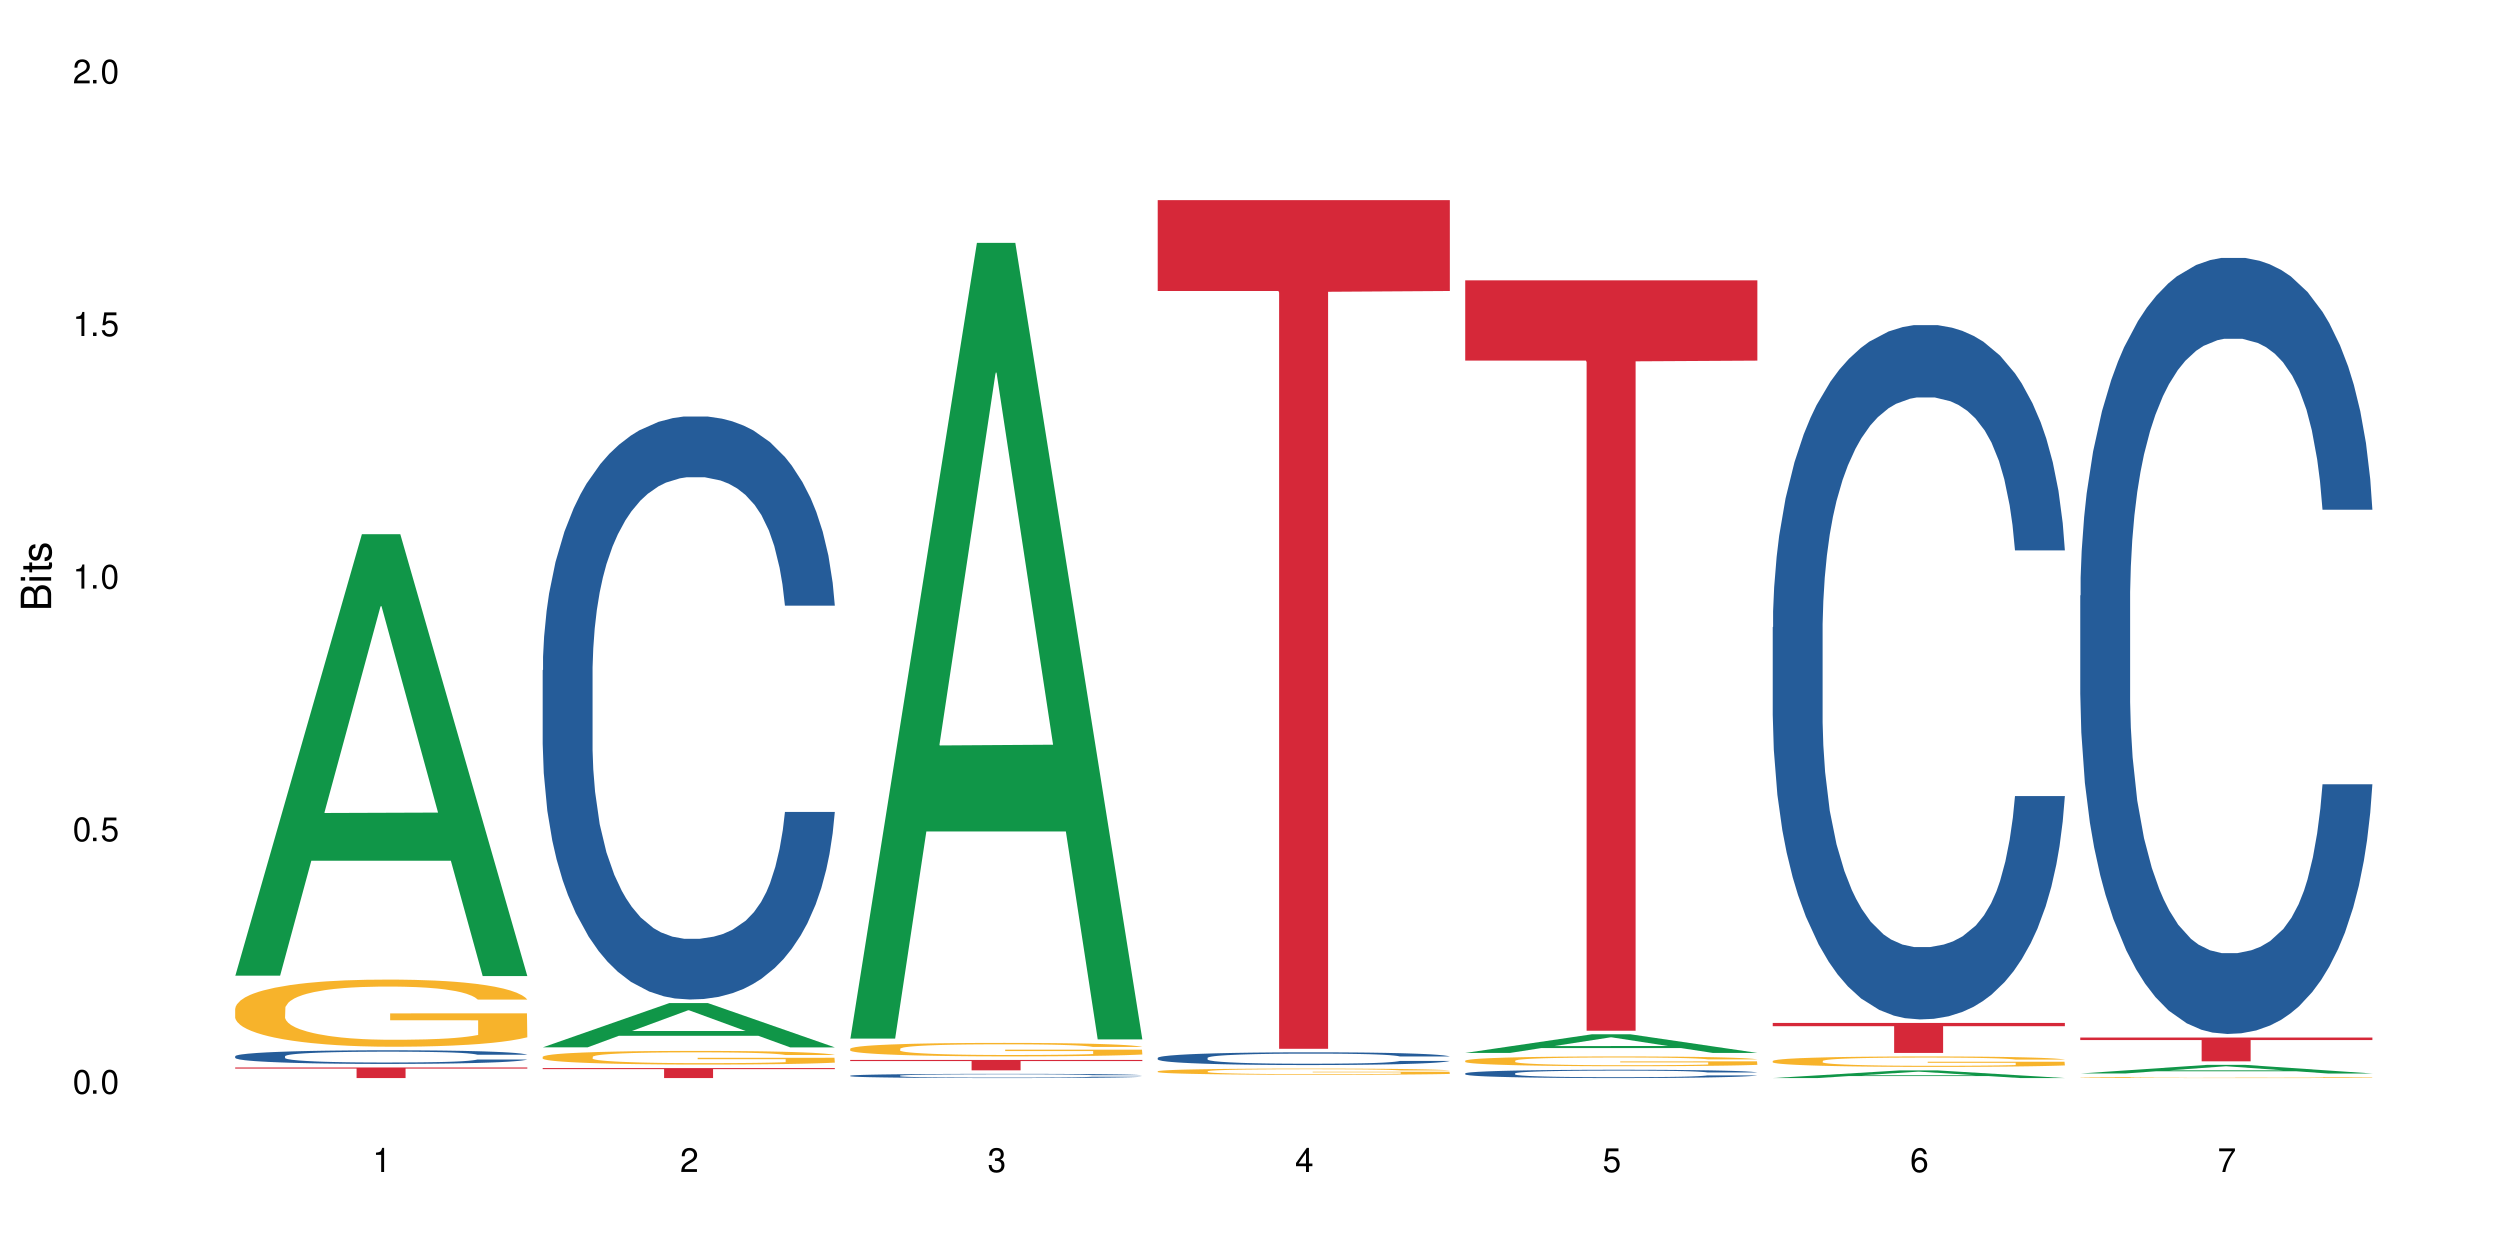 <?xml version="1.0" encoding="UTF-8"?>
<svg xmlns="http://www.w3.org/2000/svg" xmlns:xlink="http://www.w3.org/1999/xlink" width="720" height="360" viewBox="0 0 720 360">
<defs>
<g>
<g id="glyph-0-0">
</g>
<g id="glyph-0-1">
<path d="M 2.641 -6.938 C 2 -6.938 1.422 -6.656 1.078 -6.172 C 0.641 -5.562 0.406 -4.641 0.406 -3.359 C 0.406 -1.016 1.188 0.219 2.641 0.219 C 4.078 0.219 4.859 -1.016 4.859 -3.297 C 4.859 -4.641 4.656 -5.547 4.203 -6.172 C 3.844 -6.656 3.281 -6.938 2.641 -6.938 Z M 2.641 -6.188 C 3.547 -6.188 4 -5.25 4 -3.375 C 4 -1.406 3.562 -0.484 2.625 -0.484 C 1.734 -0.484 1.281 -1.438 1.281 -3.344 C 1.281 -5.25 1.734 -6.188 2.641 -6.188 Z M 2.641 -6.188 "/>
</g>
<g id="glyph-0-2">
<path d="M 1.828 -1 L 0.828 -1 L 0.828 0 L 1.828 0 Z M 1.828 -1 "/>
</g>
<g id="glyph-0-3">
<path d="M 4.562 -6.797 L 1.062 -6.797 L 0.547 -3.094 L 1.328 -3.094 C 1.719 -3.562 2.047 -3.734 2.578 -3.734 C 3.484 -3.734 4.062 -3.109 4.062 -2.094 C 4.062 -1.125 3.484 -0.531 2.578 -0.531 C 1.828 -0.531 1.375 -0.906 1.188 -1.672 L 0.328 -1.672 C 0.453 -1.109 0.547 -0.844 0.75 -0.594 C 1.125 -0.078 1.828 0.219 2.594 0.219 C 3.969 0.219 4.922 -0.781 4.922 -2.219 C 4.922 -3.562 4.031 -4.484 2.719 -4.484 C 2.25 -4.484 1.859 -4.359 1.469 -4.062 L 1.734 -5.969 L 4.562 -5.969 Z M 4.562 -6.797 "/>
</g>
<g id="glyph-0-4">
<path d="M 2.484 -4.938 L 2.484 0 L 3.328 0 L 3.328 -6.938 L 2.766 -6.938 C 2.469 -5.875 2.281 -5.734 0.984 -5.562 L 0.984 -4.938 Z M 2.484 -4.938 "/>
</g>
<g id="glyph-0-5">
<path d="M 4.859 -0.828 L 1.281 -0.828 C 1.359 -1.406 1.672 -1.781 2.5 -2.281 L 3.469 -2.828 C 4.406 -3.344 4.906 -4.062 4.906 -4.906 C 4.906 -5.484 4.672 -6.031 4.266 -6.406 C 3.859 -6.766 3.375 -6.938 2.719 -6.938 C 1.859 -6.938 1.219 -6.625 0.844 -6.031 C 0.609 -5.672 0.5 -5.234 0.484 -4.531 L 1.328 -4.531 C 1.359 -5.016 1.406 -5.281 1.531 -5.516 C 1.75 -5.938 2.188 -6.203 2.703 -6.203 C 3.469 -6.203 4.031 -5.641 4.031 -4.891 C 4.031 -4.344 3.719 -3.859 3.125 -3.516 L 2.234 -3 C 0.812 -2.172 0.406 -1.531 0.328 -0.016 L 4.859 -0.016 Z M 4.859 -0.828 "/>
</g>
<g id="glyph-0-6">
<path d="M 2.125 -3.188 L 2.578 -3.188 C 3.5 -3.188 3.984 -2.766 3.984 -1.922 C 3.984 -1.062 3.469 -0.531 2.594 -0.531 C 1.656 -0.531 1.203 -1 1.156 -2.016 L 0.312 -2.016 C 0.344 -1.453 0.438 -1.094 0.609 -0.781 C 0.953 -0.109 1.625 0.219 2.547 0.219 C 3.953 0.219 4.859 -0.625 4.859 -1.938 C 4.859 -2.828 4.516 -3.297 3.703 -3.594 C 4.344 -3.844 4.656 -4.328 4.656 -5.031 C 4.656 -6.219 3.875 -6.938 2.578 -6.938 C 1.203 -6.938 0.484 -6.172 0.453 -4.703 L 1.297 -4.703 C 1.312 -5.125 1.344 -5.359 1.453 -5.578 C 1.641 -5.969 2.062 -6.203 2.594 -6.203 C 3.344 -6.203 3.797 -5.75 3.797 -5 C 3.797 -4.516 3.609 -4.219 3.25 -4.047 C 3.016 -3.953 2.703 -3.922 2.125 -3.906 Z M 2.125 -3.188 "/>
</g>
<g id="glyph-0-7">
<path d="M 3.141 -1.672 L 3.141 0 L 3.984 0 L 3.984 -1.672 L 4.984 -1.672 L 4.984 -2.438 L 3.984 -2.438 L 3.984 -6.938 L 3.359 -6.938 L 0.266 -2.578 L 0.266 -1.672 Z M 3.141 -2.438 L 1 -2.438 L 3.141 -5.5 Z M 3.141 -2.438 "/>
</g>
<g id="glyph-0-8">
<path d="M 4.781 -5.125 C 4.609 -6.266 3.891 -6.938 2.844 -6.938 C 2.094 -6.938 1.422 -6.578 1.031 -5.953 C 0.594 -5.266 0.406 -4.422 0.406 -3.172 C 0.406 -2 0.578 -1.25 0.984 -0.641 C 1.359 -0.078 1.953 0.219 2.703 0.219 C 3.984 0.219 4.922 -0.75 4.922 -2.094 C 4.922 -3.375 4.062 -4.281 2.844 -4.281 C 2.172 -4.281 1.641 -4.031 1.281 -3.516 C 1.281 -5.234 1.828 -6.188 2.797 -6.188 C 3.391 -6.188 3.797 -5.797 3.938 -5.125 Z M 2.734 -3.531 C 3.547 -3.531 4.062 -2.953 4.062 -2.031 C 4.062 -1.156 3.484 -0.531 2.703 -0.531 C 1.922 -0.531 1.328 -1.188 1.328 -2.078 C 1.328 -2.938 1.906 -3.531 2.734 -3.531 Z M 2.734 -3.531 "/>
</g>
<g id="glyph-0-9">
<path d="M 4.984 -6.797 L 0.438 -6.797 L 0.438 -5.969 L 4.109 -5.969 C 2.5 -3.656 1.828 -2.234 1.328 0 L 2.219 0 C 2.594 -2.172 3.453 -4.047 4.984 -6.094 Z M 4.984 -6.797 "/>
</g>
<g id="glyph-1-0">
</g>
<g id="glyph-1-1">
<path d="M 0 -0.953 L 0 -4.891 C 0 -5.719 -0.234 -6.344 -0.734 -6.797 C -1.188 -7.234 -1.812 -7.469 -2.5 -7.469 C -3.547 -7.469 -4.188 -7 -4.625 -5.875 C -4.984 -6.688 -5.625 -7.094 -6.531 -7.094 C -7.172 -7.094 -7.734 -6.859 -8.141 -6.391 C -8.562 -5.922 -8.75 -5.344 -8.75 -4.5 L -8.75 -0.953 Z M -4.984 -2.062 L -7.766 -2.062 L -7.766 -4.219 C -7.766 -4.844 -7.688 -5.203 -7.453 -5.5 C -7.219 -5.812 -6.859 -5.969 -6.375 -5.969 C -5.891 -5.969 -5.531 -5.812 -5.297 -5.5 C -5.062 -5.203 -4.984 -4.844 -4.984 -4.219 Z M -0.984 -2.062 L -4 -2.062 L -4 -4.781 C -4 -5.766 -3.438 -6.359 -2.484 -6.359 C -1.547 -6.359 -0.984 -5.766 -0.984 -4.781 Z M -0.984 -2.062 "/>
</g>
<g id="glyph-1-2">
<path d="M -6.281 -1.797 L -6.281 -0.797 L 0 -0.797 L 0 -1.797 Z M -8.75 -1.797 L -8.75 -0.797 L -7.484 -0.797 L -7.484 -1.797 Z M -8.75 -1.797 "/>
</g>
<g id="glyph-1-3">
<path d="M -6.281 -3.047 L -6.281 -2.016 L -8.016 -2.016 L -8.016 -1.016 L -6.281 -1.016 L -6.281 -0.172 L -5.469 -0.172 L -5.469 -1.016 L -0.719 -1.016 C -0.078 -1.016 0.281 -1.453 0.281 -2.234 C 0.281 -2.5 0.25 -2.719 0.188 -3.047 L -0.641 -3.047 C -0.609 -2.906 -0.594 -2.766 -0.594 -2.562 C -0.594 -2.141 -0.719 -2.016 -1.156 -2.016 L -5.469 -2.016 L -5.469 -3.047 Z M -6.281 -3.047 "/>
</g>
<g id="glyph-1-4">
<path d="M -4.531 -5.25 C -5.766 -5.25 -6.469 -4.422 -6.469 -2.969 C -6.469 -1.516 -5.719 -0.562 -4.547 -0.562 C -3.562 -0.562 -3.094 -1.062 -2.734 -2.562 L -2.516 -3.484 C -2.344 -4.188 -2.094 -4.469 -1.641 -4.469 C -1.047 -4.469 -0.641 -3.875 -0.641 -3 C -0.641 -2.453 -0.797 -2 -1.062 -1.75 C -1.25 -1.594 -1.422 -1.531 -1.875 -1.469 L -1.875 -0.406 C -0.422 -0.453 0.281 -1.266 0.281 -2.922 C 0.281 -4.5 -0.5 -5.516 -1.719 -5.516 C -2.656 -5.516 -3.172 -4.984 -3.469 -3.734 L -3.703 -2.766 C -3.891 -1.953 -4.156 -1.609 -4.594 -1.609 C -5.188 -1.609 -5.547 -2.125 -5.547 -2.938 C -5.547 -3.75 -5.203 -4.172 -4.531 -4.203 Z M -4.531 -5.25 "/>
</g>
</g>
</defs>
<rect x="-72" y="-36" width="864" height="432" fill="rgb(100%, 100%, 100%)" fill-opacity="1"/>
<path fill-rule="nonzero" fill="rgb(6.275%, 58.824%, 28.235%)" fill-opacity="1" d="M 67.73 280.984 L 67.82 280.863 L 104.227 153.84 L 115.281 153.84 L 151.867 281.102 L 139.012 281.102 L 129.844 247.883 L 89.664 247.883 L 80.676 280.984 L 67.73 280.984 L 93.527 234.141 L 126.156 234.023 L 109.887 174.633 L 109.707 174.516 L 109.527 174.871 L 93.438 234.023 L 93.527 234.141 Z M 67.73 280.984 "/>
<path fill-rule="nonzero" fill="rgb(14.51%, 36.078%, 60%)" fill-opacity="1" d="M 67.73 304.188 L 67.832 304.184 L 67.832 304.098 L 68.141 303.961 L 68.859 303.789 L 69.578 303.672 L 71.426 303.461 L 73.988 303.254 L 76.656 303.098 L 78.605 303.004 L 80.352 302.934 L 84.352 302.797 L 86.918 302.73 L 89.688 302.668 L 93.074 302.609 L 95.535 302.574 L 101.078 302.516 L 105.18 302.488 L 108.363 302.48 L 115.238 302.48 L 119.34 302.492 L 122.316 302.512 L 125.598 302.539 L 128.371 302.574 L 133.191 302.652 L 137.5 302.754 L 139.449 302.809 L 142.527 302.922 L 144.891 303.027 L 146.531 303.121 L 148.379 303.254 L 150.02 303.418 L 151.25 303.602 L 151.867 303.754 L 137.5 303.754 L 136.785 303.609 L 135.961 303.5 L 134.422 303.352 L 132.883 303.246 L 130.73 303.145 L 128.781 303.074 L 126.113 303.008 L 123.754 302.965 L 121.289 302.934 L 118.93 302.91 L 114.414 302.887 L 109.184 302.887 L 107.234 302.895 L 103.23 302.926 L 101.078 302.949 L 98 303 L 95.844 303.047 L 93.281 303.117 L 91.535 303.18 L 89.379 303.273 L 87.84 303.355 L 86.098 303.473 L 85.07 303.562 L 84.148 303.664 L 83.328 303.781 L 82.711 303.91 L 82.301 304.043 L 82.094 304.172 L 82.094 304.727 L 82.301 304.855 L 82.812 305.008 L 84.148 305.227 L 86.098 305.418 L 88.355 305.566 L 90.508 305.676 L 91.742 305.727 L 93.383 305.785 L 95.945 305.855 L 99.641 305.926 L 101.797 305.957 L 105.078 305.984 L 108.465 306 L 112.98 306 L 116.98 305.984 L 119.648 305.969 L 122.418 305.938 L 126.215 305.879 L 128.574 305.82 L 130.629 305.75 L 132.168 305.684 L 133.191 305.625 L 134.73 305.516 L 135.961 305.391 L 136.887 305.266 L 137.5 305.145 L 151.867 305.145 L 151.25 305.289 L 150.328 305.43 L 149.402 305.531 L 147.969 305.656 L 146.324 305.77 L 143.965 305.895 L 142.016 305.977 L 139.449 306.066 L 137.09 306.137 L 134.527 306.195 L 130.73 306.27 L 128.266 306.305 L 125.598 306.336 L 122.418 306.367 L 118.418 306.391 L 114.109 306.406 L 110.105 306.41 L 105.797 306.402 L 102.617 306.387 L 98.41 306.355 L 93.176 306.289 L 89.379 306.223 L 86.406 306.152 L 83.84 306.082 L 80.969 305.984 L 77.273 305.828 L 75.016 305.703 L 73.477 305.605 L 71.734 305.465 L 70.5 305.34 L 69.066 305.137 L 68.039 304.883 L 67.73 304.684 Z M 67.73 304.188 "/>
<path fill-rule="nonzero" fill="rgb(96.863%, 70.196%, 16.863%)" fill-opacity="1" d="M 67.73 290.402 L 67.832 290.387 L 67.832 290.031 L 68.242 289.238 L 69.27 288.141 L 70.605 287.242 L 72.039 286.535 L 72.965 286.164 L 74.504 285.633 L 75.836 285.246 L 79.223 284.449 L 83.531 283.707 L 85.891 283.391 L 88.559 283.09 L 92.355 282.754 L 94.102 282.629 L 99.438 282.348 L 105.488 282.172 L 112.16 282.117 L 115.238 282.137 L 119.441 282.207 L 125.188 282.402 L 128.473 282.578 L 131.039 282.754 L 133.707 282.984 L 136.988 283.336 L 140.066 283.762 L 142.527 284.184 L 144.992 284.715 L 147.043 285.281 L 148.789 285.898 L 150.328 286.641 L 151.25 287.258 L 151.867 287.879 L 137.605 287.879 L 136.785 287.258 L 135.859 286.781 L 134.32 286.199 L 132.781 285.773 L 131.242 285.438 L 128.371 284.98 L 125.906 284.695 L 122.828 284.449 L 119.855 284.289 L 116.469 284.184 L 114.414 284.148 L 108.977 284.148 L 104.055 284.273 L 101.18 284.414 L 99.129 284.555 L 96.254 284.82 L 94.512 285.031 L 93.484 285.176 L 90.406 285.723 L 88.355 286.215 L 87.227 286.551 L 85.789 287.082 L 84.762 287.559 L 83.633 288.266 L 83.02 288.797 L 82.199 289.996 L 82.094 293.176 L 82.402 293.848 L 83.02 294.574 L 83.84 295.211 L 85.07 295.879 L 86.301 296.395 L 88.457 297.082 L 90.305 297.543 L 91.742 297.844 L 94.512 298.32 L 95.641 298.477 L 98.309 298.797 L 101.078 299.043 L 104.465 299.254 L 107.027 299.359 L 111.133 299.449 L 116.363 299.449 L 122.52 299.344 L 126.422 299.203 L 129.09 299.062 L 130.832 298.938 L 132.988 298.742 L 134.527 298.566 L 135.961 298.371 L 137.707 298.07 L 137.707 293.848 L 112.363 293.832 L 112.363 291.852 L 151.762 291.836 L 151.867 298.742 L 149.711 299.219 L 147.043 299.68 L 144.48 300.031 L 141.812 300.332 L 138.016 300.668 L 134.938 300.879 L 130.215 301.129 L 125.906 301.285 L 121.395 301.395 L 117.391 301.445 L 112.672 301.465 L 108.465 301.43 L 103.949 301.324 L 100.359 301.18 L 97.074 301.004 L 93.793 300.773 L 89.688 300.402 L 87.02 300.102 L 84.25 299.73 L 81.48 299.289 L 79.016 298.812 L 77.375 298.441 L 75.734 298.02 L 73.988 297.488 L 72.348 296.887 L 71.117 296.34 L 69.988 295.723 L 69.168 295.141 L 68.348 294.344 L 67.938 293.707 L 67.73 293.16 Z M 67.73 290.402 "/>
<path fill-rule="nonzero" fill="rgb(83.922%, 15.686%, 22.353%)" fill-opacity="1" d="M 67.73 307.426 L 151.867 307.426 L 151.867 307.75 L 116.801 307.754 L 116.801 310.48 L 102.695 310.48 L 102.695 307.758 L 102.488 307.75 L 67.73 307.75 Z M 67.73 307.426 "/>
<path fill-rule="nonzero" fill="rgb(6.275%, 58.824%, 28.235%)" fill-opacity="1" d="M 156.293 301.633 L 156.383 301.621 L 192.789 288.879 L 203.844 288.879 L 240.43 301.645 L 227.574 301.645 L 218.406 298.312 L 178.227 298.312 L 169.238 301.633 L 156.293 301.633 L 182.094 296.934 L 214.723 296.922 L 198.453 290.965 L 198.273 290.953 L 198.094 290.988 L 182.004 296.922 L 182.094 296.934 Z M 156.293 301.633 "/>
<path fill-rule="nonzero" fill="rgb(14.51%, 36.078%, 60%)" fill-opacity="1" d="M 156.293 193.012 L 156.398 192.859 L 156.398 189.176 L 156.703 183.344 L 157.422 175.977 L 158.141 170.91 L 159.988 161.855 L 162.555 153.109 L 165.223 146.355 L 167.172 142.363 L 168.914 139.293 L 172.918 133.617 L 175.48 130.699 L 178.25 128.09 L 181.637 125.48 L 184.102 123.945 L 189.641 121.492 L 193.746 120.418 L 196.926 119.957 L 203.801 119.957 L 207.902 120.57 L 210.879 121.336 L 214.164 122.566 L 216.934 123.945 L 221.754 127.324 L 226.066 131.621 L 228.016 134.078 L 231.094 138.836 L 233.453 143.438 L 235.094 147.43 L 236.941 153.109 L 238.582 160.016 L 239.812 167.844 L 240.43 174.441 L 226.066 174.441 L 225.348 168.301 L 224.527 163.543 L 222.988 157.25 L 221.449 152.801 L 219.293 148.352 L 217.344 145.434 L 214.676 142.52 L 212.316 140.676 L 209.855 139.293 L 207.492 138.375 L 202.98 137.453 L 197.746 137.453 L 195.797 137.762 L 191.797 138.988 L 189.641 140.062 L 186.562 142.211 L 184.406 144.207 L 181.844 147.277 L 180.098 149.883 L 177.945 153.875 L 176.406 157.406 L 174.66 162.469 L 173.633 166.309 L 172.711 170.605 L 171.891 175.668 L 171.273 181.043 L 170.863 186.719 L 170.66 192.246 L 170.66 216.035 L 170.863 221.559 L 171.379 228.008 L 172.711 237.367 L 174.66 245.504 L 176.918 251.949 L 179.074 256.555 L 180.305 258.703 L 181.945 261.156 L 184.512 264.227 L 188.203 267.297 L 190.359 268.523 L 193.641 269.754 L 197.027 270.367 L 201.543 270.367 L 205.543 269.754 L 208.211 268.984 L 210.98 267.758 L 214.777 265.148 L 217.137 262.691 L 219.191 259.777 L 220.73 256.859 L 221.754 254.406 L 223.293 249.648 L 224.527 244.43 L 225.449 239.059 L 226.066 233.84 L 240.43 233.84 L 239.812 239.977 L 238.891 245.965 L 237.969 250.414 L 236.531 255.785 L 234.891 260.543 L 232.527 265.914 L 230.578 269.445 L 228.016 273.281 L 225.656 276.199 L 223.09 278.809 L 219.293 281.879 L 216.832 283.414 L 214.164 284.793 L 210.98 286.023 L 206.98 287.098 L 202.672 287.711 L 198.668 287.863 L 194.359 287.559 L 191.18 286.941 L 186.973 285.562 L 181.738 282.797 L 177.945 279.883 L 174.969 276.965 L 172.402 273.898 L 169.531 269.754 L 165.836 263 L 163.578 257.781 L 162.039 253.484 L 160.297 247.5 L 159.066 242.125 L 157.629 233.531 L 156.602 222.633 L 156.293 214.191 Z M 156.293 193.012 "/>
<path fill-rule="nonzero" fill="rgb(96.863%, 70.196%, 16.863%)" fill-opacity="1" d="M 156.293 304.344 L 156.398 304.344 L 156.398 304.27 L 156.809 304.109 L 157.832 303.887 L 159.168 303.703 L 160.605 303.559 L 161.527 303.484 L 163.066 303.375 L 164.398 303.297 L 167.785 303.137 L 172.094 302.984 L 174.457 302.922 L 177.121 302.859 L 180.918 302.789 L 182.664 302.766 L 188 302.707 L 194.051 302.672 L 200.723 302.66 L 203.801 302.664 L 208.008 302.68 L 213.754 302.719 L 217.035 302.754 L 219.602 302.789 L 222.27 302.836 L 225.551 302.91 L 228.629 302.996 L 231.094 303.082 L 233.555 303.188 L 235.605 303.305 L 237.352 303.43 L 238.891 303.582 L 239.812 303.707 L 240.43 303.832 L 226.168 303.832 L 225.348 303.707 L 224.422 303.609 L 222.883 303.492 L 221.344 303.406 L 219.805 303.336 L 216.934 303.242 L 214.473 303.188 L 211.395 303.137 L 208.418 303.102 L 205.031 303.082 L 202.98 303.074 L 197.543 303.074 L 192.617 303.098 L 189.742 303.129 L 187.691 303.156 L 184.816 303.211 L 183.074 303.254 L 182.047 303.281 L 178.969 303.395 L 176.918 303.496 L 175.789 303.562 L 174.352 303.672 L 173.328 303.766 L 172.199 303.91 L 171.582 304.02 L 170.762 304.262 L 170.66 304.91 L 170.965 305.047 L 171.582 305.191 L 172.402 305.324 L 173.633 305.457 L 174.867 305.562 L 177.02 305.703 L 178.867 305.797 L 180.305 305.855 L 183.074 305.953 L 184.203 305.988 L 186.871 306.051 L 189.641 306.102 L 193.027 306.145 L 195.59 306.168 L 199.695 306.184 L 204.93 306.184 L 211.086 306.164 L 214.984 306.133 L 217.652 306.105 L 219.395 306.078 L 221.551 306.039 L 223.09 306.004 L 224.527 305.965 L 226.27 305.902 L 226.27 305.047 L 200.926 305.043 L 200.926 304.641 L 240.328 304.637 L 240.43 306.039 L 238.273 306.137 L 235.605 306.23 L 233.043 306.301 L 230.375 306.363 L 226.578 306.434 L 223.5 306.477 L 218.781 306.523 L 214.473 306.559 L 209.957 306.578 L 205.953 306.59 L 201.234 306.594 L 197.027 306.586 L 192.512 306.566 L 188.922 306.535 L 185.641 306.5 L 182.355 306.453 L 178.25 306.379 L 175.582 306.316 L 172.812 306.242 L 170.043 306.152 L 167.582 306.055 L 165.938 305.98 L 164.297 305.895 L 162.555 305.785 L 160.91 305.664 L 159.68 305.551 L 158.551 305.426 L 157.73 305.309 L 156.91 305.145 L 156.5 305.016 L 156.293 304.906 Z M 156.293 304.344 "/>
<path fill-rule="nonzero" fill="rgb(83.922%, 15.686%, 22.353%)" fill-opacity="1" d="M 156.293 307.609 L 240.43 307.609 L 240.43 307.918 L 205.363 307.918 L 205.363 310.48 L 191.258 310.48 L 191.258 307.922 L 191.051 307.918 L 156.293 307.918 Z M 156.293 307.609 "/>
<path fill-rule="nonzero" fill="rgb(6.275%, 58.824%, 28.235%)" fill-opacity="1" d="M 244.859 299.125 L 244.949 298.906 L 281.352 69.938 L 292.41 69.938 L 328.992 299.34 L 316.141 299.34 L 306.969 239.457 L 266.789 239.457 L 257.801 299.125 L 244.859 299.125 L 270.656 214.688 L 303.285 214.473 L 287.016 107.418 L 286.836 107.203 L 286.656 107.848 L 270.566 214.473 L 270.656 214.688 Z M 244.859 299.125 "/>
<path fill-rule="nonzero" fill="rgb(14.51%, 36.078%, 60%)" fill-opacity="1" d="M 244.859 309.797 L 244.961 309.793 L 244.961 309.77 L 245.27 309.727 L 245.988 309.672 L 246.703 309.637 L 248.551 309.57 L 251.117 309.508 L 253.785 309.457 L 255.734 309.43 L 257.477 309.406 L 261.48 309.367 L 264.043 309.344 L 266.816 309.328 L 270.199 309.309 L 272.664 309.297 L 278.203 309.277 L 282.309 309.27 L 292.363 309.27 L 296.469 309.273 L 299.441 309.277 L 302.727 309.285 L 305.496 309.297 L 310.32 309.32 L 314.629 309.352 L 316.578 309.371 L 319.656 309.406 L 322.016 309.438 L 323.656 309.465 L 325.504 309.508 L 327.145 309.559 L 328.379 309.613 L 328.992 309.66 L 314.629 309.66 L 313.91 309.617 L 313.09 309.582 L 311.551 309.539 L 310.012 309.504 L 307.855 309.473 L 305.906 309.453 L 303.238 309.43 L 300.879 309.418 L 298.418 309.406 L 296.059 309.402 L 291.543 309.395 L 286.309 309.395 L 284.359 309.398 L 280.359 309.406 L 278.203 309.414 L 275.125 309.43 L 272.973 309.441 L 270.406 309.465 L 268.66 309.484 L 266.508 309.512 L 264.969 309.539 L 263.223 309.574 L 262.199 309.602 L 261.273 309.633 L 260.453 309.672 L 259.84 309.711 L 259.426 309.75 L 259.223 309.789 L 259.223 309.961 L 259.426 310 L 259.941 310.047 L 261.273 310.117 L 263.223 310.176 L 265.48 310.223 L 267.637 310.254 L 268.867 310.27 L 270.508 310.289 L 273.074 310.309 L 276.77 310.332 L 278.922 310.34 L 282.207 310.352 L 285.59 310.355 L 290.105 310.355 L 294.109 310.352 L 296.773 310.344 L 299.547 310.336 L 303.344 310.316 L 305.703 310.301 L 307.754 310.277 L 309.293 310.258 L 310.32 310.238 L 311.859 310.203 L 313.09 310.168 L 314.012 310.129 L 314.629 310.09 L 328.992 310.09 L 328.379 310.137 L 327.453 310.18 L 326.531 310.211 L 325.094 310.25 L 323.453 310.285 L 321.094 310.324 L 319.145 310.348 L 316.578 310.375 L 314.219 310.398 L 311.652 310.414 L 307.855 310.438 L 305.395 310.449 L 302.727 310.457 L 299.547 310.469 L 295.543 310.477 L 291.234 310.48 L 282.926 310.48 L 279.742 310.473 L 275.535 310.465 L 270.305 310.445 L 266.508 310.422 L 263.531 310.402 L 260.965 310.379 L 258.094 310.352 L 254.398 310.301 L 252.145 310.262 L 250.605 310.234 L 248.859 310.188 L 247.629 310.152 L 246.191 310.09 L 245.164 310.008 L 244.859 309.949 Z M 244.859 309.797 "/>
<path fill-rule="nonzero" fill="rgb(96.863%, 70.196%, 16.863%)" fill-opacity="1" d="M 244.859 302.02 L 244.961 302.016 L 244.961 301.945 L 245.371 301.785 L 246.398 301.566 L 247.73 301.383 L 249.168 301.242 L 250.09 301.168 L 251.629 301.062 L 252.965 300.984 L 256.348 300.824 L 260.66 300.676 L 263.02 300.609 L 265.688 300.551 L 269.484 300.48 L 271.227 300.457 L 276.562 300.402 L 282.617 300.363 L 289.285 300.355 L 292.363 300.359 L 296.57 300.371 L 302.316 300.41 L 305.598 300.445 L 308.164 300.48 L 310.832 300.527 L 314.117 300.598 L 317.195 300.684 L 319.656 300.77 L 322.117 300.875 L 324.172 300.988 L 325.914 301.113 L 327.453 301.262 L 328.379 301.387 L 328.992 301.512 L 314.73 301.512 L 313.91 301.387 L 312.988 301.293 L 311.449 301.176 L 309.91 301.09 L 308.371 301.023 L 305.496 300.93 L 303.035 300.871 L 299.957 300.824 L 296.98 300.789 L 293.594 300.77 L 291.543 300.762 L 286.105 300.762 L 281.18 300.789 L 278.309 300.816 L 276.254 300.844 L 273.383 300.898 L 271.637 300.941 L 270.613 300.969 L 267.535 301.078 L 265.48 301.18 L 264.352 301.246 L 262.918 301.352 L 261.891 301.449 L 260.762 301.59 L 260.145 301.695 L 259.324 301.938 L 259.223 302.578 L 259.531 302.711 L 260.145 302.855 L 260.965 302.984 L 262.199 303.121 L 263.43 303.223 L 265.582 303.359 L 267.43 303.453 L 268.867 303.516 L 271.637 303.609 L 272.766 303.641 L 275.434 303.707 L 278.203 303.754 L 281.59 303.797 L 284.156 303.82 L 288.258 303.836 L 293.492 303.836 L 299.648 303.816 L 303.547 303.785 L 306.215 303.758 L 307.961 303.734 L 310.113 303.695 L 311.652 303.66 L 313.09 303.621 L 314.832 303.559 L 314.832 302.711 L 289.492 302.707 L 289.492 302.309 L 328.891 302.309 L 328.992 303.695 L 326.84 303.789 L 324.172 303.883 L 321.605 303.953 L 318.938 304.016 L 315.141 304.082 L 312.062 304.125 L 307.344 304.176 L 303.035 304.207 L 298.52 304.227 L 294.52 304.238 L 289.797 304.242 L 285.59 304.234 L 281.078 304.215 L 277.484 304.184 L 274.203 304.148 L 270.918 304.102 L 266.816 304.027 L 264.148 303.969 L 261.379 303.895 L 258.605 303.805 L 256.145 303.707 L 254.504 303.633 L 252.859 303.551 L 251.117 303.441 L 249.477 303.32 L 248.242 303.211 L 247.113 303.086 L 246.293 302.969 L 245.473 302.812 L 245.062 302.684 L 244.859 302.574 Z M 244.859 302.02 "/>
<path fill-rule="nonzero" fill="rgb(83.922%, 15.686%, 22.353%)" fill-opacity="1" d="M 244.859 305.258 L 328.992 305.258 L 328.992 305.578 L 293.93 305.582 L 293.93 308.254 L 279.82 308.254 L 279.82 305.582 L 279.617 305.578 L 244.859 305.578 Z M 244.859 305.258 "/>
<path fill-rule="nonzero" fill="rgb(14.51%, 36.078%, 60%)" fill-opacity="1" d="M 333.422 304.66 L 333.523 304.66 L 333.523 304.578 L 333.832 304.449 L 334.551 304.289 L 335.27 304.18 L 337.113 303.98 L 339.68 303.789 L 342.348 303.641 L 344.297 303.555 L 346.043 303.488 L 350.043 303.363 L 352.609 303.301 L 355.379 303.242 L 358.766 303.188 L 361.227 303.152 L 366.766 303.098 L 370.871 303.074 L 374.051 303.066 L 380.926 303.066 L 385.031 303.078 L 388.008 303.098 L 391.289 303.121 L 394.059 303.152 L 398.883 303.227 L 403.191 303.32 L 405.141 303.375 L 408.219 303.477 L 410.578 303.578 L 412.223 303.664 L 414.066 303.789 L 415.711 303.941 L 416.941 304.113 L 417.555 304.258 L 403.191 304.258 L 402.473 304.121 L 401.652 304.02 L 400.113 303.879 L 398.574 303.785 L 396.422 303.688 L 394.469 303.621 L 391.805 303.559 L 389.441 303.52 L 386.98 303.488 L 384.621 303.469 L 380.105 303.449 L 374.875 303.449 L 372.922 303.453 L 368.922 303.48 L 366.766 303.504 L 363.688 303.551 L 361.535 303.594 L 358.969 303.664 L 357.227 303.719 L 355.07 303.809 L 353.531 303.883 L 351.789 303.996 L 350.762 304.078 L 349.836 304.172 L 349.016 304.281 L 348.402 304.398 L 347.992 304.523 L 347.785 304.645 L 347.785 305.164 L 347.992 305.285 L 348.504 305.426 L 349.836 305.633 L 351.789 305.809 L 354.043 305.949 L 356.199 306.051 L 357.43 306.098 L 359.07 306.152 L 361.637 306.219 L 365.332 306.285 L 367.484 306.312 L 370.77 306.34 L 374.156 306.352 L 378.668 306.352 L 382.672 306.34 L 385.34 306.32 L 388.109 306.293 L 391.906 306.238 L 394.266 306.184 L 396.316 306.121 L 397.855 306.059 L 398.883 306.004 L 400.422 305.898 L 401.652 305.785 L 402.578 305.668 L 403.191 305.555 L 417.555 305.555 L 416.941 305.688 L 416.016 305.82 L 415.094 305.914 L 413.656 306.035 L 412.016 306.137 L 409.656 306.254 L 407.707 306.332 L 405.141 306.414 L 402.781 306.48 L 400.215 306.535 L 396.422 306.602 L 393.957 306.637 L 391.289 306.668 L 388.109 306.695 L 384.109 306.719 L 379.797 306.73 L 375.797 306.734 L 371.488 306.727 L 368.305 306.715 L 364.102 306.684 L 358.867 306.625 L 355.07 306.559 L 352.094 306.496 L 349.531 306.43 L 346.656 306.34 L 342.965 306.191 L 340.707 306.078 L 339.168 305.984 L 337.422 305.852 L 336.191 305.734 L 334.754 305.547 L 333.73 305.309 L 333.422 305.125 Z M 333.422 304.66 "/>
<path fill-rule="nonzero" fill="rgb(96.863%, 70.196%, 16.863%)" fill-opacity="1" d="M 333.422 308.52 L 333.523 308.516 L 333.523 308.484 L 333.934 308.41 L 334.961 308.309 L 336.293 308.227 L 337.73 308.16 L 338.652 308.125 L 340.191 308.074 L 341.527 308.039 L 344.914 307.965 L 349.223 307.898 L 351.582 307.867 L 354.25 307.84 L 358.047 307.809 L 359.789 307.797 L 365.125 307.77 L 371.18 307.754 L 377.848 307.75 L 380.926 307.75 L 385.133 307.758 L 390.879 307.777 L 394.164 307.793 L 396.727 307.809 L 399.395 307.828 L 402.68 307.863 L 405.758 307.902 L 408.219 307.941 L 410.684 307.992 L 412.734 308.043 L 414.477 308.102 L 416.016 308.168 L 416.941 308.227 L 417.555 308.285 L 403.293 308.285 L 402.473 308.227 L 401.551 308.184 L 400.012 308.129 L 398.473 308.09 L 396.934 308.059 L 394.059 308.016 L 391.598 307.988 L 388.52 307.965 L 385.543 307.949 L 382.156 307.941 L 380.105 307.938 L 374.668 307.938 L 369.742 307.949 L 366.871 307.961 L 364.816 307.977 L 361.945 308 L 360.199 308.02 L 359.176 308.031 L 356.098 308.082 L 354.043 308.129 L 352.914 308.16 L 351.48 308.211 L 350.453 308.254 L 349.324 308.32 L 348.711 308.367 L 347.887 308.48 L 347.785 308.777 L 348.094 308.836 L 348.711 308.906 L 349.531 308.965 L 350.762 309.027 L 351.992 309.074 L 354.148 309.137 L 355.992 309.18 L 357.43 309.207 L 360.199 309.254 L 361.328 309.266 L 363.996 309.297 L 366.766 309.32 L 370.152 309.34 L 372.719 309.348 L 376.824 309.355 L 382.055 309.355 L 388.211 309.348 L 392.109 309.336 L 394.777 309.32 L 396.523 309.309 L 398.676 309.293 L 400.215 309.273 L 401.652 309.258 L 403.398 309.23 L 403.398 308.836 L 378.055 308.836 L 378.055 308.652 L 417.453 308.652 L 417.555 309.293 L 415.402 309.336 L 412.734 309.379 L 410.168 309.41 L 407.5 309.438 L 403.703 309.469 L 400.625 309.488 L 395.906 309.512 L 391.598 309.527 L 387.082 309.539 L 383.082 309.543 L 378.363 309.543 L 374.156 309.539 L 369.641 309.531 L 366.051 309.52 L 362.766 309.5 L 359.484 309.48 L 355.379 309.445 L 352.711 309.418 L 349.941 309.383 L 347.172 309.344 L 344.707 309.297 L 343.066 309.266 L 341.426 309.223 L 339.68 309.176 L 338.039 309.121 L 336.809 309.07 L 335.68 309.012 L 334.859 308.957 L 334.035 308.883 L 333.625 308.824 L 333.422 308.773 Z M 333.422 308.52 "/>
<path fill-rule="nonzero" fill="rgb(83.922%, 15.686%, 22.353%)" fill-opacity="1" d="M 333.422 57.645 L 417.555 57.645 L 417.555 83.805 L 382.492 84.035 L 382.492 302.051 L 368.383 302.051 L 368.383 84.266 L 368.18 83.805 L 333.422 83.805 Z M 333.422 57.645 "/>
<path fill-rule="nonzero" fill="rgb(6.275%, 58.824%, 28.235%)" fill-opacity="1" d="M 421.984 303.238 L 422.074 303.234 L 458.48 297.871 L 469.535 297.871 L 506.121 303.242 L 493.266 303.242 L 484.098 301.84 L 443.918 301.84 L 434.93 303.238 L 421.984 303.238 L 447.781 301.262 L 480.41 301.254 L 464.141 298.75 L 463.961 298.742 L 463.781 298.758 L 447.691 301.254 L 447.781 301.262 Z M 421.984 303.238 "/>
<path fill-rule="nonzero" fill="rgb(14.51%, 36.078%, 60%)" fill-opacity="1" d="M 421.984 309.129 L 422.086 309.129 L 422.086 309.074 L 422.395 308.992 L 423.113 308.887 L 423.832 308.816 L 425.68 308.688 L 428.242 308.562 L 430.91 308.465 L 432.859 308.41 L 434.605 308.367 L 438.605 308.285 L 441.172 308.242 L 443.941 308.207 L 447.328 308.168 L 449.789 308.148 L 455.332 308.113 L 459.434 308.098 L 462.617 308.09 L 469.488 308.09 L 473.594 308.098 L 476.57 308.109 L 479.852 308.129 L 482.625 308.148 L 487.445 308.195 L 491.754 308.258 L 493.703 308.293 L 496.781 308.359 L 499.145 308.426 L 500.785 308.48 L 502.633 308.562 L 504.273 308.66 L 505.504 308.773 L 506.121 308.867 L 491.754 308.867 L 491.035 308.777 L 490.215 308.711 L 488.676 308.621 L 487.137 308.559 L 484.984 308.496 L 483.035 308.453 L 480.367 308.41 L 478.008 308.387 L 475.543 308.367 L 473.184 308.352 L 468.668 308.34 L 463.438 308.34 L 461.488 308.344 L 457.484 308.359 L 455.332 308.375 L 452.254 308.406 L 450.098 308.434 L 447.531 308.48 L 445.789 308.516 L 443.633 308.574 L 442.094 308.625 L 440.352 308.695 L 439.324 308.75 L 438.402 308.812 L 437.582 308.883 L 436.965 308.961 L 436.555 309.039 L 436.348 309.121 L 436.348 309.457 L 436.555 309.535 L 437.066 309.629 L 438.402 309.762 L 440.352 309.879 L 442.609 309.969 L 444.762 310.035 L 445.992 310.066 L 447.637 310.102 L 450.199 310.145 L 453.895 310.188 L 456.051 310.207 L 459.332 310.223 L 462.719 310.23 L 467.234 310.23 L 471.234 310.223 L 473.902 310.211 L 476.672 310.195 L 480.469 310.156 L 482.828 310.121 L 484.879 310.082 L 486.418 310.039 L 487.445 310.004 L 488.984 309.938 L 490.215 309.863 L 491.141 309.785 L 491.754 309.711 L 506.121 309.711 L 505.504 309.801 L 504.582 309.883 L 503.656 309.949 L 502.223 310.023 L 500.578 310.094 L 498.219 310.168 L 496.27 310.219 L 493.703 310.273 L 491.344 310.316 L 488.781 310.352 L 484.984 310.395 L 482.52 310.418 L 479.852 310.438 L 476.672 310.453 L 472.672 310.469 L 468.363 310.48 L 464.359 310.48 L 460.051 310.477 L 456.871 310.469 L 452.664 310.449 L 447.43 310.41 L 443.633 310.367 L 440.66 310.324 L 438.094 310.281 L 435.219 310.223 L 431.527 310.125 L 429.27 310.051 L 427.73 309.992 L 425.984 309.906 L 424.754 309.828 L 423.32 309.707 L 422.293 309.551 L 421.984 309.434 Z M 421.984 309.129 "/>
<path fill-rule="nonzero" fill="rgb(96.863%, 70.196%, 16.863%)" fill-opacity="1" d="M 421.984 305.465 L 422.086 305.461 L 422.086 305.41 L 422.496 305.293 L 423.523 305.137 L 424.859 305.004 L 426.293 304.902 L 427.219 304.848 L 428.758 304.77 L 430.09 304.715 L 433.477 304.598 L 437.785 304.488 L 440.145 304.441 L 442.812 304.398 L 446.609 304.352 L 448.355 304.332 L 453.688 304.293 L 459.742 304.266 L 466.41 304.258 L 469.488 304.262 L 473.695 304.27 L 479.441 304.301 L 482.727 304.324 L 485.293 304.352 L 487.957 304.383 L 491.242 304.438 L 494.32 304.496 L 496.781 304.559 L 499.246 304.637 L 501.297 304.719 L 503.043 304.809 L 504.582 304.918 L 505.504 305.008 L 506.121 305.098 L 491.859 305.098 L 491.035 305.008 L 490.113 304.938 L 488.574 304.852 L 487.035 304.789 L 485.496 304.742 L 482.625 304.676 L 480.16 304.633 L 477.082 304.598 L 474.105 304.574 L 470.723 304.559 L 468.668 304.555 L 463.23 304.555 L 458.305 304.57 L 455.434 304.594 L 453.383 304.613 L 450.508 304.652 L 448.766 304.684 L 447.738 304.703 L 444.66 304.781 L 442.609 304.855 L 441.48 304.902 L 440.043 304.98 L 439.016 305.051 L 437.887 305.152 L 437.273 305.23 L 436.453 305.406 L 436.348 305.867 L 436.656 305.965 L 437.273 306.07 L 438.094 306.164 L 439.324 306.262 L 440.555 306.336 L 442.711 306.438 L 444.559 306.504 L 445.992 306.547 L 448.766 306.617 L 449.895 306.641 L 452.562 306.688 L 455.332 306.723 L 458.715 306.754 L 461.281 306.77 L 465.387 306.781 L 470.617 306.781 L 476.773 306.766 L 480.676 306.746 L 483.34 306.727 L 485.086 306.707 L 487.242 306.68 L 488.781 306.652 L 490.215 306.625 L 491.961 306.582 L 491.961 305.965 L 466.617 305.965 L 466.617 305.676 L 506.016 305.672 L 506.121 306.68 L 503.965 306.746 L 501.297 306.816 L 498.73 306.867 L 496.066 306.91 L 492.27 306.957 L 489.191 306.988 L 484.469 307.027 L 480.16 307.051 L 475.645 307.062 L 471.645 307.07 L 466.926 307.074 L 462.719 307.07 L 458.203 307.055 L 454.613 307.035 L 451.328 307.008 L 448.047 306.973 L 443.941 306.922 L 441.273 306.875 L 438.504 306.824 L 435.734 306.758 L 433.27 306.688 L 431.629 306.637 L 429.988 306.574 L 428.242 306.496 L 426.602 306.41 L 425.371 306.328 L 424.242 306.238 L 423.422 306.152 L 422.602 306.039 L 422.191 305.945 L 421.984 305.867 Z M 421.984 305.465 "/>
<path fill-rule="nonzero" fill="rgb(83.922%, 15.686%, 22.353%)" fill-opacity="1" d="M 421.984 80.727 L 506.121 80.727 L 506.121 103.859 L 471.055 104.062 L 471.055 296.855 L 456.945 296.855 L 456.945 104.266 L 456.742 103.859 L 421.984 103.859 Z M 421.984 80.727 "/>
<path fill-rule="nonzero" fill="rgb(6.275%, 58.824%, 28.235%)" fill-opacity="1" d="M 510.547 310.48 L 510.637 310.477 L 547.043 308.281 L 558.098 308.281 L 594.684 310.48 L 581.828 310.48 L 572.66 309.906 L 532.48 309.906 L 523.492 310.48 L 510.547 310.48 L 536.348 309.668 L 568.977 309.668 L 552.707 308.641 L 552.527 308.637 L 552.348 308.645 L 536.258 309.668 L 536.348 309.668 Z M 510.547 310.48 "/>
<path fill-rule="nonzero" fill="rgb(14.51%, 36.078%, 60%)" fill-opacity="1" d="M 510.547 180.641 L 510.652 180.457 L 510.652 176.07 L 510.957 169.125 L 511.676 160.352 L 512.395 154.32 L 514.242 143.535 L 516.809 133.117 L 519.473 125.074 L 521.426 120.324 L 523.168 116.668 L 527.168 109.906 L 529.734 106.434 L 532.504 103.324 L 535.891 100.219 L 538.355 98.391 L 543.895 95.465 L 548 94.188 L 551.18 93.637 L 558.055 93.637 L 562.156 94.367 L 565.133 95.281 L 568.418 96.746 L 571.188 98.391 L 576.008 102.41 L 580.32 107.527 L 582.27 110.453 L 585.348 116.121 L 587.707 121.602 L 589.348 126.355 L 591.195 133.117 L 592.836 141.344 L 594.066 150.664 L 594.684 158.523 L 580.32 158.523 L 579.602 151.215 L 578.781 145.547 L 577.242 138.055 L 575.703 132.754 L 573.547 127.453 L 571.598 123.98 L 568.93 120.508 L 566.57 118.312 L 564.105 116.668 L 561.746 115.57 L 557.234 114.473 L 552 114.473 L 550.051 114.84 L 546.051 116.301 L 543.895 117.582 L 540.816 120.141 L 538.66 122.516 L 536.098 126.172 L 534.352 129.281 L 532.199 134.031 L 530.66 138.234 L 528.914 144.27 L 527.887 148.836 L 526.965 153.953 L 526.145 159.988 L 525.527 166.383 L 525.117 173.148 L 524.914 179.727 L 524.914 208.059 L 525.117 214.637 L 525.629 222.316 L 526.965 233.465 L 528.914 243.152 L 531.172 250.828 L 533.324 256.312 L 534.559 258.871 L 536.199 261.797 L 538.766 265.449 L 542.457 269.105 L 544.613 270.57 L 547.895 272.031 L 551.281 272.762 L 555.797 272.762 L 559.797 272.031 L 562.465 271.117 L 565.234 269.656 L 569.031 266.547 L 571.391 263.621 L 573.445 260.148 L 574.984 256.676 L 576.008 253.754 L 577.547 248.086 L 578.781 241.871 L 579.703 235.477 L 580.32 229.262 L 594.684 229.262 L 594.066 236.57 L 593.145 243.699 L 592.223 249 L 590.785 255.398 L 589.145 261.062 L 586.781 267.461 L 584.832 271.664 L 582.27 276.234 L 579.91 279.707 L 577.344 282.816 L 573.547 286.469 L 571.086 288.297 L 568.418 289.941 L 565.234 291.406 L 561.234 292.684 L 556.926 293.418 L 552.922 293.598 L 548.613 293.234 L 545.434 292.504 L 541.227 290.855 L 535.992 287.566 L 532.199 284.094 L 529.223 280.621 L 526.656 276.965 L 523.785 272.031 L 520.09 263.988 L 517.832 257.773 L 516.293 252.656 L 514.551 245.527 L 513.316 239.129 L 511.883 228.895 L 510.855 215.918 L 510.547 205.863 Z M 510.547 180.641 "/>
<path fill-rule="nonzero" fill="rgb(96.863%, 70.196%, 16.863%)" fill-opacity="1" d="M 510.547 305.547 L 510.652 305.547 L 510.652 305.492 L 511.062 305.367 L 512.086 305.195 L 513.422 305.059 L 514.855 304.945 L 515.781 304.891 L 517.32 304.809 L 518.652 304.746 L 522.039 304.625 L 526.348 304.508 L 528.707 304.457 L 531.375 304.41 L 535.172 304.359 L 536.918 304.34 L 542.254 304.297 L 548.305 304.27 L 554.977 304.262 L 558.055 304.266 L 562.262 304.273 L 568.008 304.305 L 571.289 304.332 L 573.855 304.359 L 576.523 304.395 L 579.805 304.449 L 582.883 304.516 L 585.348 304.582 L 587.809 304.664 L 589.859 304.754 L 591.605 304.848 L 593.145 304.965 L 594.066 305.059 L 594.684 305.156 L 580.422 305.156 L 579.602 305.059 L 578.676 304.984 L 577.137 304.895 L 575.598 304.828 L 574.059 304.777 L 571.188 304.707 L 568.723 304.66 L 565.645 304.625 L 562.672 304.598 L 559.285 304.582 L 557.234 304.578 L 551.793 304.578 L 546.871 304.598 L 543.996 304.617 L 541.945 304.641 L 539.07 304.68 L 537.328 304.715 L 536.301 304.734 L 533.223 304.82 L 531.172 304.898 L 530.043 304.949 L 528.605 305.031 L 527.582 305.105 L 526.453 305.215 L 525.836 305.297 L 525.016 305.484 L 524.914 305.98 L 525.219 306.082 L 525.836 306.195 L 526.656 306.293 L 527.887 306.398 L 529.121 306.477 L 531.273 306.586 L 533.121 306.656 L 534.559 306.703 L 537.328 306.777 L 538.457 306.801 L 541.125 306.852 L 543.895 306.891 L 547.281 306.922 L 549.844 306.938 L 553.949 306.953 L 559.184 306.953 L 565.34 306.938 L 569.238 306.914 L 571.906 306.891 L 573.648 306.871 L 575.805 306.844 L 577.344 306.816 L 578.781 306.785 L 580.523 306.738 L 580.523 306.082 L 555.18 306.082 L 555.18 305.773 L 594.582 305.77 L 594.684 306.844 L 592.527 306.918 L 589.859 306.988 L 587.297 307.043 L 584.629 307.09 L 580.832 307.141 L 577.754 307.176 L 573.035 307.215 L 568.723 307.238 L 564.211 307.254 L 560.207 307.262 L 555.488 307.266 L 551.281 307.262 L 546.766 307.242 L 543.176 307.223 L 539.895 307.195 L 536.609 307.16 L 532.504 307.102 L 529.836 307.055 L 527.066 306.996 L 524.297 306.93 L 521.836 306.855 L 520.191 306.797 L 518.551 306.73 L 516.809 306.648 L 515.164 306.555 L 513.934 306.469 L 512.805 306.375 L 511.984 306.281 L 511.164 306.16 L 510.754 306.062 L 510.547 305.977 Z M 510.547 305.547 "/>
<path fill-rule="nonzero" fill="rgb(83.922%, 15.686%, 22.353%)" fill-opacity="1" d="M 510.547 294.613 L 594.684 294.613 L 594.684 295.539 L 559.617 295.547 L 559.617 303.246 L 545.512 303.246 L 545.512 295.555 L 545.305 295.539 L 510.547 295.539 Z M 510.547 294.613 "/>
<path fill-rule="nonzero" fill="rgb(6.275%, 58.824%, 28.235%)" fill-opacity="1" d="M 599.113 309.164 L 599.203 309.164 L 635.605 306.684 L 646.664 306.684 L 683.246 309.168 L 670.395 309.168 L 661.223 308.52 L 621.043 308.52 L 612.055 309.164 L 599.113 309.164 L 624.91 308.25 L 657.539 308.25 L 641.27 307.09 L 641.09 307.086 L 640.91 307.094 L 624.82 308.25 L 624.91 308.25 Z M 599.113 309.164 "/>
<path fill-rule="nonzero" fill="rgb(14.51%, 36.078%, 60%)" fill-opacity="1" d="M 599.113 171.531 L 599.215 171.324 L 599.215 166.422 L 599.523 158.66 L 600.238 148.852 L 600.957 142.109 L 602.805 130.059 L 605.371 118.41 L 608.039 109.422 L 609.988 104.109 L 611.73 100.023 L 615.734 92.465 L 618.297 88.582 L 621.07 85.109 L 624.453 81.637 L 626.918 79.594 L 632.457 76.324 L 636.562 74.895 L 639.742 74.281 L 646.617 74.281 L 650.723 75.098 L 653.695 76.121 L 656.98 77.754 L 659.75 79.594 L 664.574 84.09 L 668.883 89.809 L 670.832 93.078 L 673.91 99.41 L 676.27 105.539 L 677.91 110.852 L 679.758 118.41 L 681.398 127.605 L 682.633 138.023 L 683.246 146.809 L 668.883 146.809 L 668.164 138.637 L 667.344 132.305 L 665.805 123.926 L 664.266 118.004 L 662.109 112.078 L 660.16 108.195 L 657.492 104.316 L 655.133 101.863 L 652.672 100.023 L 650.312 98.797 L 645.797 97.574 L 640.562 97.574 L 638.613 97.98 L 634.613 99.617 L 632.457 101.047 L 629.379 103.906 L 627.227 106.562 L 624.66 110.648 L 622.914 114.121 L 620.762 119.434 L 619.223 124.133 L 617.477 130.875 L 616.453 135.98 L 615.527 141.703 L 614.707 148.445 L 614.09 155.594 L 613.68 163.152 L 613.477 170.508 L 613.477 202.176 L 613.68 209.531 L 614.195 218.109 L 615.527 230.574 L 617.477 241.402 L 619.734 249.98 L 621.891 256.109 L 623.121 258.973 L 624.762 262.238 L 627.328 266.324 L 631.02 270.414 L 633.176 272.047 L 636.461 273.68 L 639.844 274.5 L 644.359 274.5 L 648.359 273.68 L 651.027 272.66 L 653.801 271.023 L 657.594 267.551 L 659.957 264.281 L 662.008 260.402 L 663.547 256.52 L 664.574 253.25 L 666.113 246.918 L 667.344 239.973 L 668.266 232.82 L 668.883 225.875 L 683.246 225.875 L 682.633 234.047 L 681.707 242.016 L 680.785 247.938 L 679.348 255.09 L 677.707 261.422 L 675.348 268.574 L 673.398 273.273 L 670.832 278.379 L 668.473 282.262 L 665.906 285.734 L 662.109 289.82 L 659.648 291.863 L 656.98 293.703 L 653.801 295.336 L 649.797 296.766 L 645.488 297.586 L 641.488 297.789 L 637.176 297.379 L 633.996 296.562 L 629.789 294.723 L 624.559 291.047 L 620.762 287.164 L 617.785 283.285 L 615.219 279.195 L 612.348 273.68 L 608.652 264.691 L 606.395 257.746 L 604.855 252.023 L 603.113 244.059 L 601.883 236.906 L 600.445 225.465 L 599.418 210.961 L 599.113 199.723 Z M 599.113 171.531 "/>
<path fill-rule="nonzero" fill="rgb(96.863%, 70.196%, 16.863%)" fill-opacity="1" d="M 599.113 310.312 L 599.215 310.309 L 599.215 310.305 L 599.625 310.293 L 600.652 310.277 L 601.984 310.262 L 603.422 310.25 L 604.344 310.246 L 605.883 310.238 L 607.219 310.23 L 610.602 310.219 L 614.914 310.207 L 617.273 310.203 L 619.941 310.199 L 623.738 310.191 L 625.48 310.191 L 630.816 310.188 L 636.871 310.184 L 650.824 310.184 L 656.57 310.188 L 659.852 310.191 L 662.418 310.191 L 665.086 310.195 L 668.367 310.203 L 671.445 310.207 L 673.91 310.215 L 676.371 310.223 L 678.426 310.23 L 680.168 310.242 L 681.707 310.254 L 682.633 310.262 L 683.246 310.273 L 668.984 310.273 L 668.164 310.262 L 667.242 310.254 L 664.164 310.238 L 662.625 310.234 L 659.75 310.227 L 657.289 310.223 L 654.211 310.219 L 651.234 310.215 L 635.434 310.215 L 632.559 310.219 L 630.508 310.223 L 627.637 310.227 L 625.891 310.227 L 624.863 310.23 L 621.785 310.238 L 619.734 310.246 L 618.605 310.25 L 617.168 310.258 L 616.145 310.266 L 615.016 310.277 L 614.398 310.285 L 613.578 310.305 L 613.477 310.352 L 613.785 310.363 L 614.398 310.375 L 615.219 310.383 L 616.453 310.395 L 617.684 310.402 L 619.836 310.414 L 621.684 310.422 L 623.121 310.426 L 625.891 310.434 L 627.02 310.434 L 629.688 310.441 L 632.457 310.445 L 635.844 310.445 L 638.41 310.449 L 653.902 310.449 L 657.801 310.445 L 660.469 310.445 L 662.211 310.441 L 664.367 310.438 L 665.906 310.438 L 667.344 310.434 L 669.086 310.43 L 669.086 310.363 L 643.742 310.363 L 643.742 310.332 L 683.145 310.332 L 683.246 310.438 L 681.094 310.445 L 678.426 310.453 L 675.859 310.457 L 673.191 310.465 L 669.395 310.469 L 666.316 310.473 L 661.598 310.477 L 657.289 310.477 L 652.773 310.48 L 635.332 310.48 L 631.738 310.477 L 628.457 310.473 L 625.172 310.469 L 621.07 310.465 L 618.402 310.461 L 615.629 310.453 L 612.859 310.449 L 610.398 310.441 L 608.758 310.434 L 607.113 310.43 L 605.371 310.418 L 603.73 310.41 L 602.496 310.402 L 601.367 310.395 L 599.727 310.371 L 599.316 310.363 L 599.113 310.352 Z M 599.113 310.312 "/>
<path fill-rule="nonzero" fill="rgb(83.922%, 15.686%, 22.353%)" fill-opacity="1" d="M 599.113 298.805 L 683.246 298.805 L 683.246 299.539 L 648.184 299.547 L 648.184 305.668 L 634.074 305.668 L 634.074 299.551 L 633.871 299.539 L 599.113 299.539 Z M 599.113 298.805 "/>
<g fill="rgb(0%, 0%, 0%)" fill-opacity="1">
<use xlink:href="#glyph-0-1" x="20.965" y="314.993"/>
<use xlink:href="#glyph-0-2" x="25.965" y="314.993"/>
<use xlink:href="#glyph-0-1" x="28.965" y="314.993"/>
</g>
<g fill="rgb(0%, 0%, 0%)" fill-opacity="1">
<use xlink:href="#glyph-0-1" x="20.965" y="242.251"/>
<use xlink:href="#glyph-0-2" x="25.965" y="242.251"/>
<use xlink:href="#glyph-0-3" x="28.965" y="242.251"/>
</g>
<g fill="rgb(0%, 0%, 0%)" fill-opacity="1">
<use xlink:href="#glyph-0-4" x="20.965" y="169.509"/>
<use xlink:href="#glyph-0-2" x="25.965" y="169.509"/>
<use xlink:href="#glyph-0-1" x="28.965" y="169.509"/>
</g>
<g fill="rgb(0%, 0%, 0%)" fill-opacity="1">
<use xlink:href="#glyph-0-4" x="20.965" y="96.767"/>
<use xlink:href="#glyph-0-2" x="25.965" y="96.767"/>
<use xlink:href="#glyph-0-3" x="28.965" y="96.767"/>
</g>
<g fill="rgb(0%, 0%, 0%)" fill-opacity="1">
<use xlink:href="#glyph-0-5" x="20.965" y="24.024"/>
<use xlink:href="#glyph-0-2" x="25.965" y="24.024"/>
<use xlink:href="#glyph-0-1" x="28.965" y="24.024"/>
</g>
<g fill="rgb(0%, 0%, 0%)" fill-opacity="1">
<use xlink:href="#glyph-0-4" x="107.297" y="337.532"/>
</g>
<g fill="rgb(0%, 0%, 0%)" fill-opacity="1">
<use xlink:href="#glyph-0-5" x="195.863" y="337.532"/>
</g>
<g fill="rgb(0%, 0%, 0%)" fill-opacity="1">
<use xlink:href="#glyph-0-6" x="284.426" y="337.532"/>
</g>
<g fill="rgb(0%, 0%, 0%)" fill-opacity="1">
<use xlink:href="#glyph-0-7" x="372.988" y="337.532"/>
</g>
<g fill="rgb(0%, 0%, 0%)" fill-opacity="1">
<use xlink:href="#glyph-0-3" x="461.551" y="337.532"/>
</g>
<g fill="rgb(0%, 0%, 0%)" fill-opacity="1">
<use xlink:href="#glyph-0-8" x="550.117" y="337.532"/>
</g>
<g fill="rgb(0%, 0%, 0%)" fill-opacity="1">
<use xlink:href="#glyph-0-9" x="638.68" y="337.532"/>
</g>
<g fill="rgb(0%, 0%, 0%)" fill-opacity="1">
<use xlink:href="#glyph-1-1" x="14.725" y="176.012"/>
<use xlink:href="#glyph-1-2" x="14.725" y="168.012"/>
<use xlink:href="#glyph-1-3" x="14.725" y="165.012"/>
<use xlink:href="#glyph-1-4" x="14.725" y="162.012"/>
</g>
</svg>
